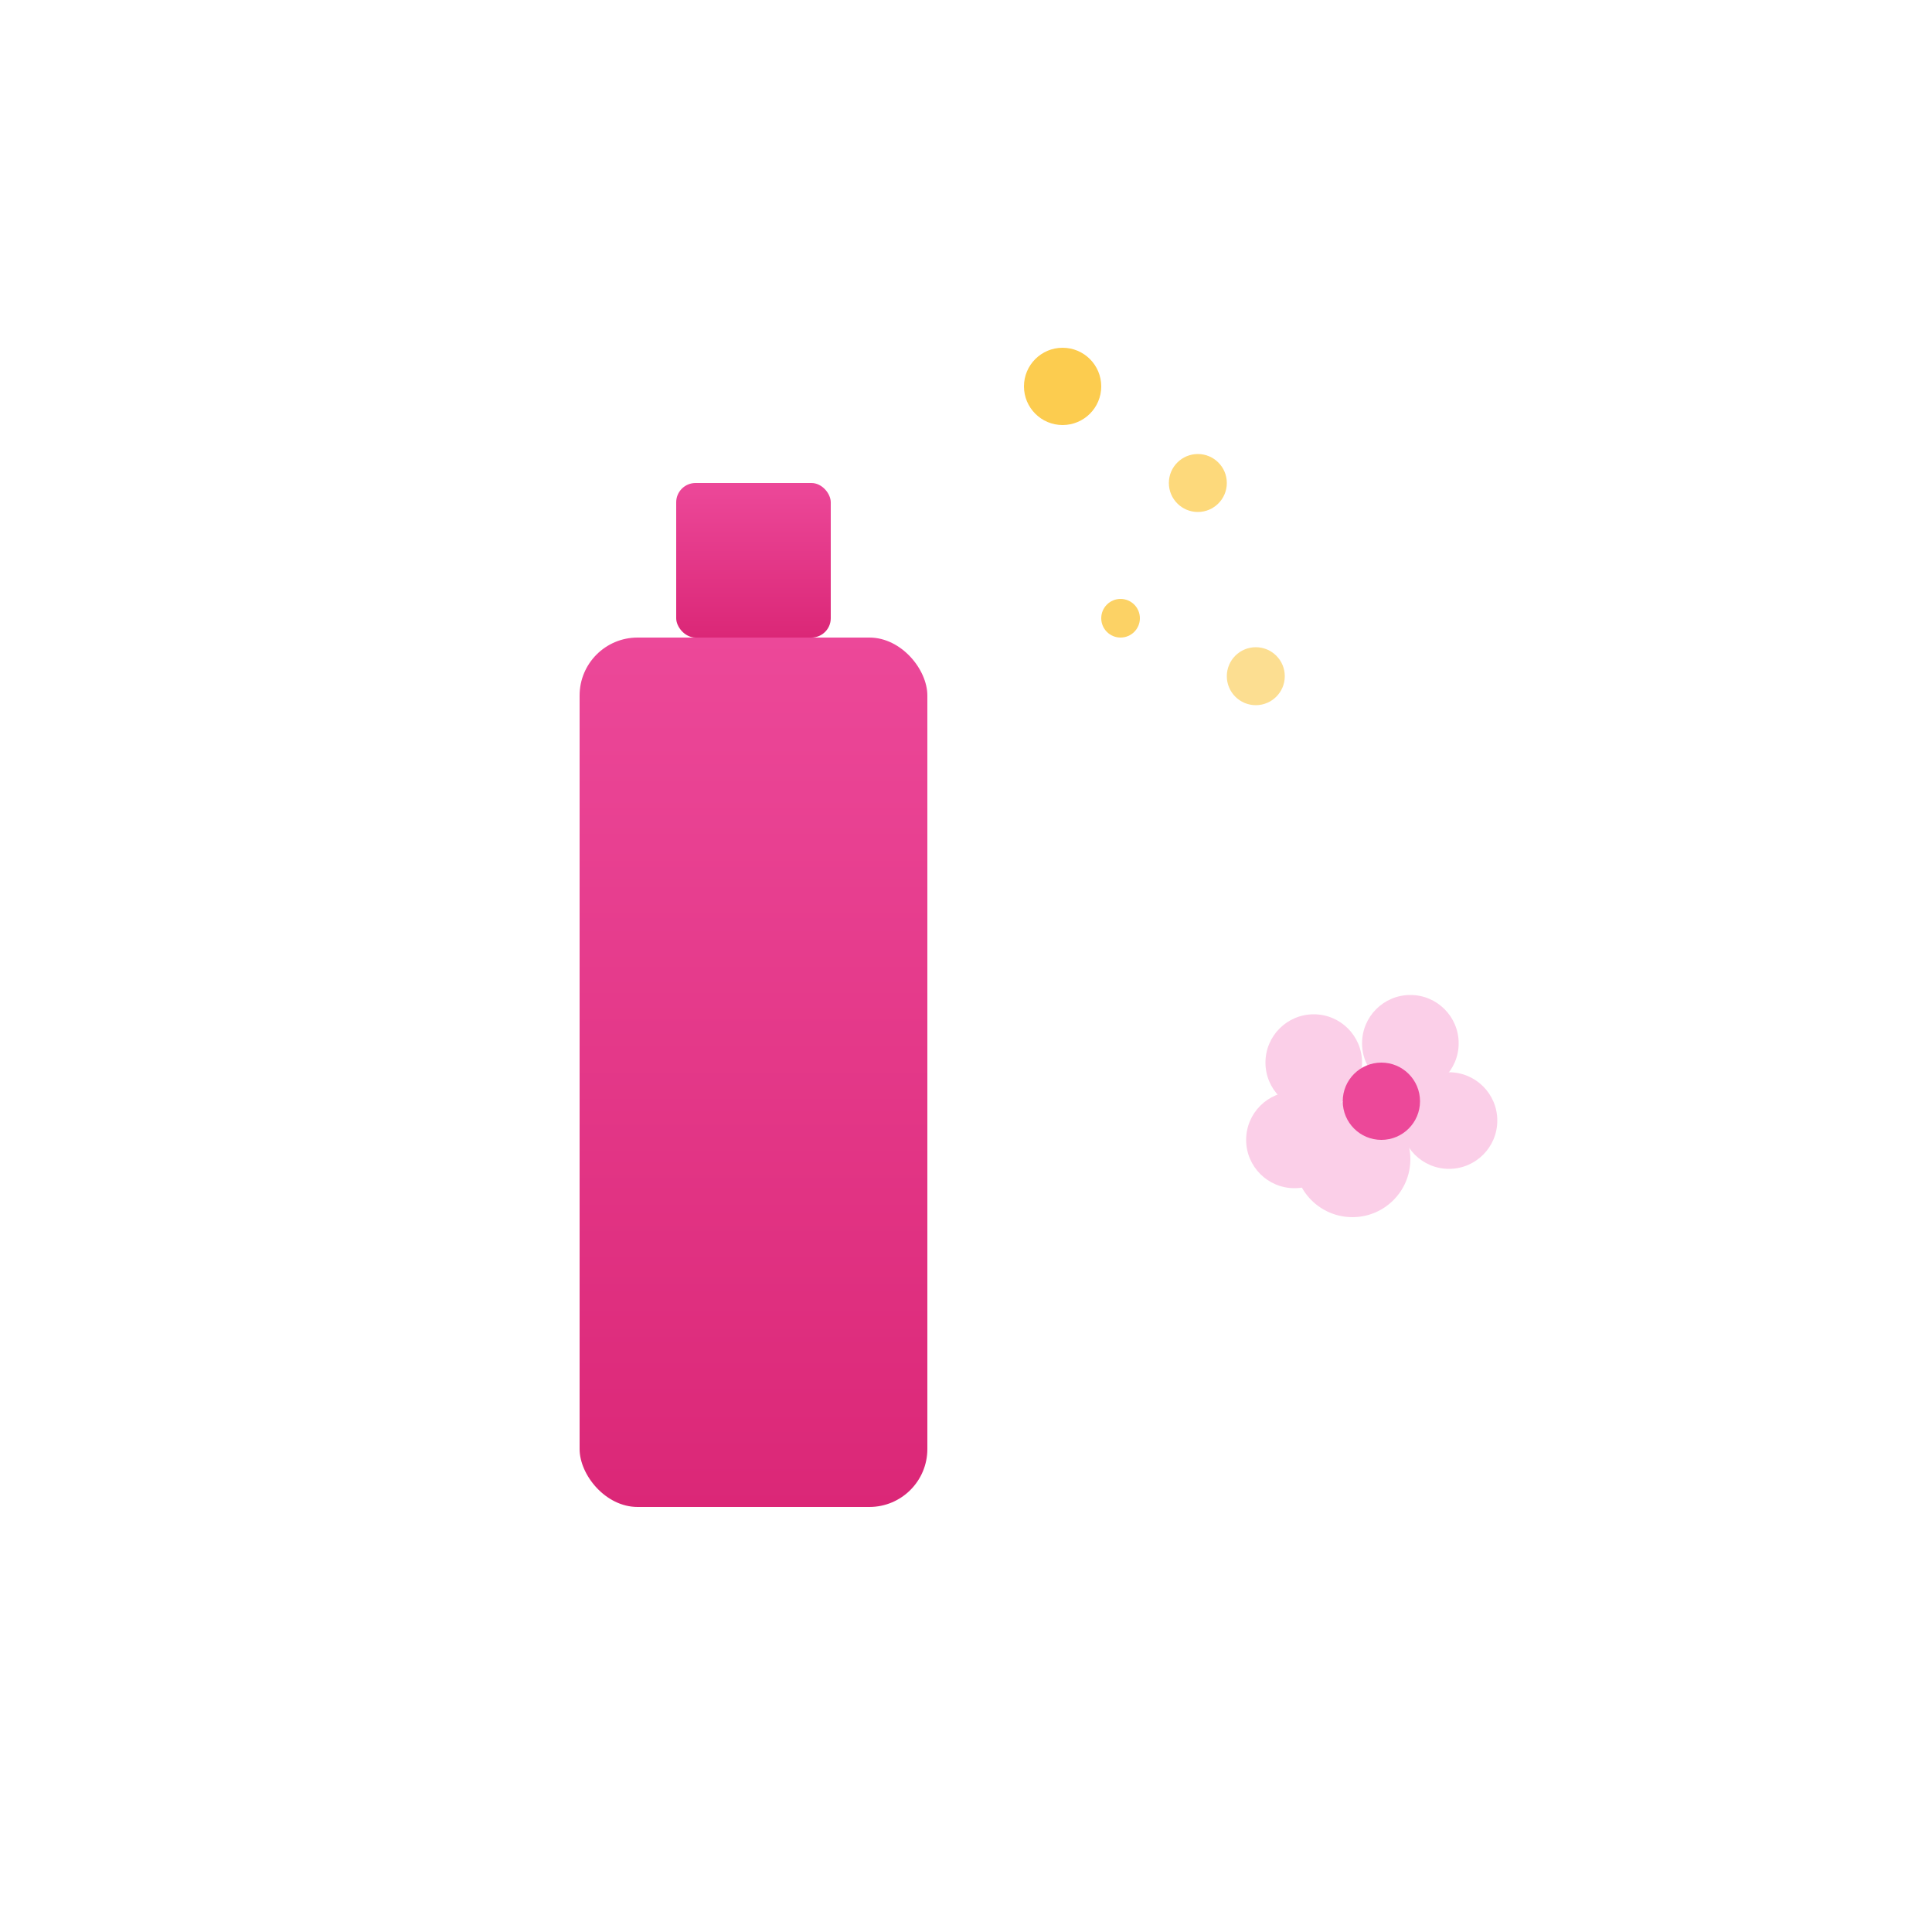 <svg xmlns="http://www.w3.org/2000/svg" viewBox="0 0 100 100">
  <defs>
    <linearGradient id="bottleGradient" x1="0%" y1="0%" x2="0%" y2="100%">
      <stop offset="0%" style="stop-color:#ec4899;stop-opacity:1" />
      <stop offset="100%" style="stop-color:#db2777;stop-opacity:1" />
    </linearGradient>
  </defs>
  
  <!-- Perfume bottle -->
  <rect x="35" y="25" width="8" height="8" rx="1" fill="url(#bottleGradient)"/>
  <rect x="30" y="33" width="18" height="45" rx="3" fill="url(#bottleGradient)"/>
  
  <!-- Sparkle/spray effect -->
  <circle cx="55" cy="20" r="2" fill="#fbbf24" opacity="0.8"/>
  <circle cx="62" cy="25" r="1.5" fill="#fbbf24" opacity="0.6"/>
  <circle cx="58" cy="32" r="1" fill="#fbbf24" opacity="0.7"/>
  <circle cx="65" cy="35" r="1.5" fill="#fbbf24" opacity="0.5"/>
  
  <!-- Flower accent -->
  <circle cx="70" cy="60" r="3" fill="#fbcfe8"/>
  <circle cx="75" cy="58" r="2.5" fill="#fbcfe8"/>
  <circle cx="73" cy="54" r="2.5" fill="#fbcfe8"/>
  <circle cx="68" cy="55" r="2.5" fill="#fbcfe8"/>
  <circle cx="67" cy="59" r="2.5" fill="#fbcfe8"/>
  <circle cx="71.5" cy="57" r="2" fill="#ec4899"/>
</svg>
